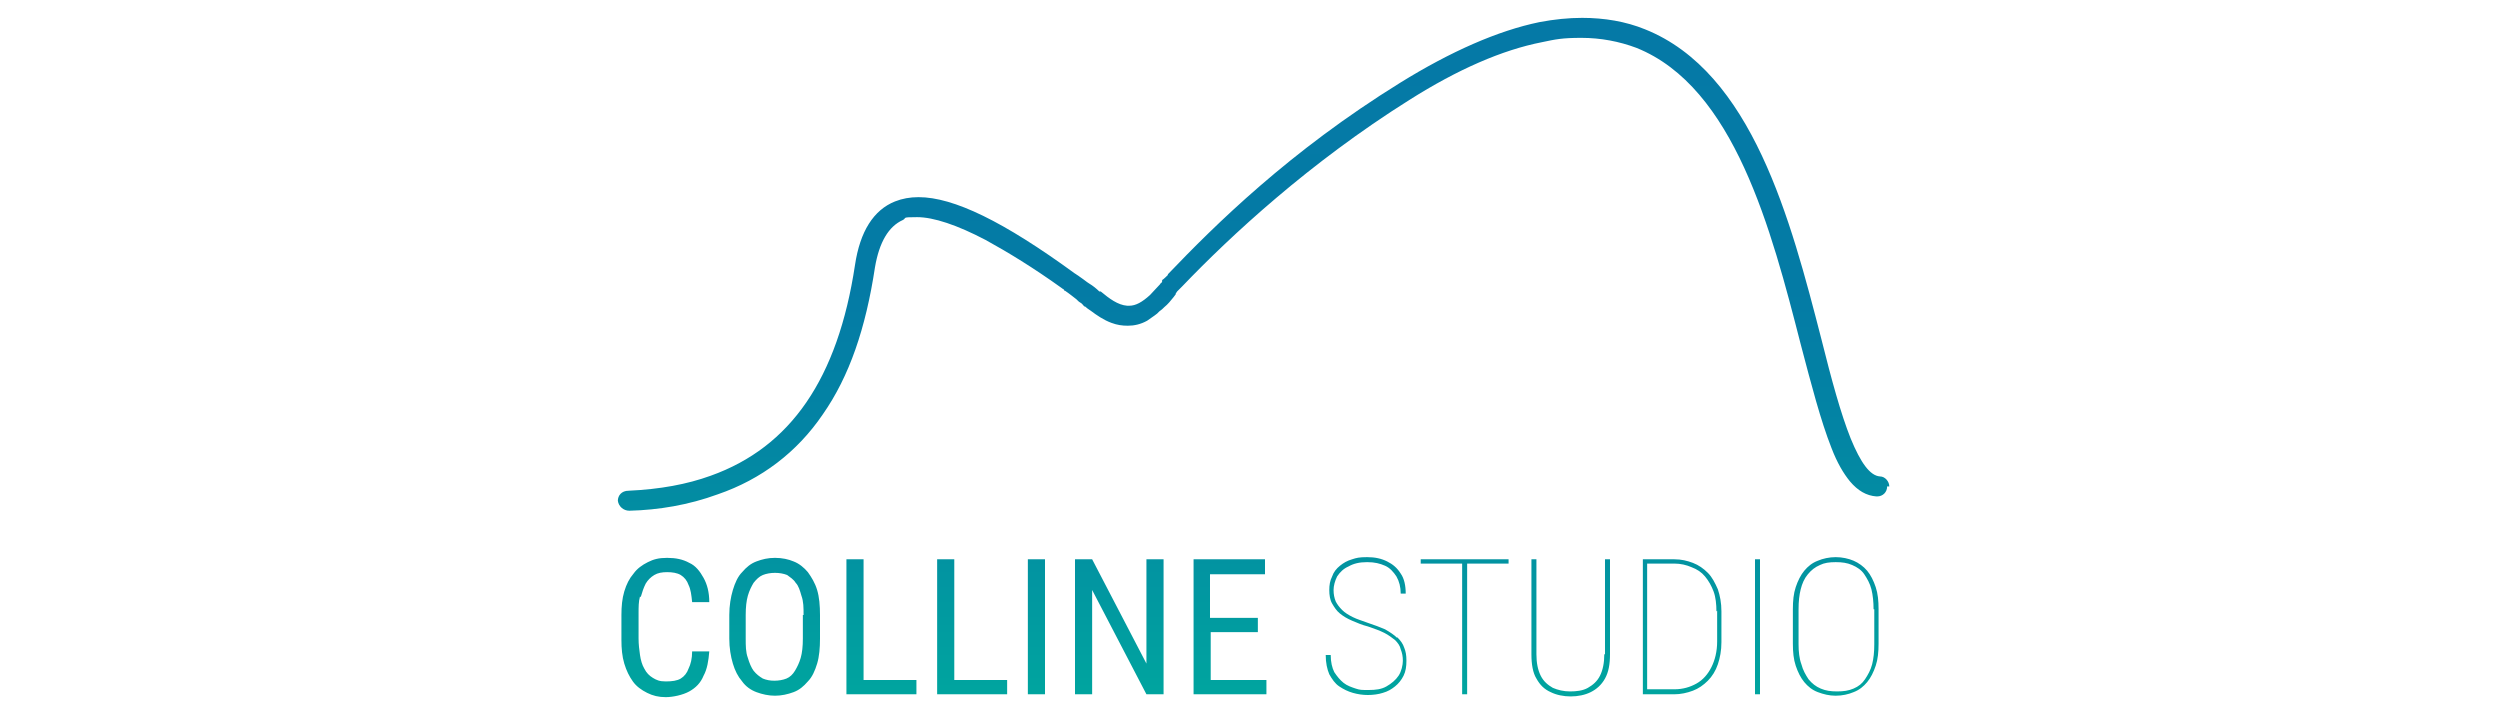<svg xmlns="http://www.w3.org/2000/svg" xmlns:xlink="http://www.w3.org/1999/xlink" viewBox="0 0 350 100"><defs><style>      .cls-1 {        fill: url(#Gradiente_sem_nome_6);      }    </style><linearGradient id="Gradiente_sem_nome_6" data-name="Gradiente sem nome 6" x1="175" y1="2.5" x2="175" y2="97.5" gradientUnits="userSpaceOnUse"><stop offset="0" stop-color="#0579a6"></stop><stop offset=".4" stop-color="#047ba5"></stop><stop offset=".6" stop-color="#0384a4"></stop><stop offset=".8" stop-color="#0293a1"></stop><stop offset="1" stop-color="#00a59f"></stop></linearGradient></defs><g><g id="Camada_1"><path class="cls-1" d="M264.2,68.1h0c0,.8-.6,1.4-1.4,1.4s0,0-.1,0c-1.4-.1-2.6-.8-3.7-2.1-.9-1.1-1.8-2.6-2.6-4.7-1.5-3.8-2.8-8.8-4.3-14.5-4.1-16-9.3-36-23-41.5-2.4-.9-5-1.4-7.7-1.4s-3.6.2-5.5.6c-5.6,1.1-11.8,3.8-18.6,8.1-14,8.8-25,19-31.8,26.1,0,0,0,0,0,0h0c0,0,0,0-.1.1h0s0,0,0,0c0,0-.1.1-.2.2h0s0,0,0,0c-.1.1-.3.3-.4.4h0s-.2.3-.2.3h0c0,0,0,.1,0,.1h0c-.1.1-.2.3-.3.4-.4.5-.8,1-1.3,1.4-.2.2-.4.4-.7.6h0s0,0,0,0h0s0,0,0,0h0s-.3.3-.3.3h0c-.5.4-1,.7-1.4,1-.9.5-1.8.7-2.7.7-.8,0-1.5-.1-2.3-.4-1.1-.4-2.1-1.1-2.9-1.7,0,0,0,0,0,0-.3-.2-.6-.4-.8-.6h-.1c-.2-.2-.3-.4-.5-.5-.2-.1-.3-.2-.5-.4h0c0,0-.1-.1-.1-.1-.4-.3-1-.8-1.6-1.2h-.1c0-.1,0-.1-.1-.2,0,0-.2-.1-.3-.2-3.9-2.8-7.5-5-10.6-6.7-4-2.1-7.3-3.2-9.6-3.2s-1.4.1-2,.4c-2,.9-3.3,3.1-3.9,6.6-1.3,8.6-3.6,15.3-7.3,20.6-3.6,5.3-8.6,9.1-14.7,11.2-4.1,1.5-8.3,2.2-12.4,2.3h0s0,0,0,0c-.8,0-1.5-.6-1.6-1.4,0-.7.5-1.4,1.5-1.4,4.4-.2,8.2-.9,11.5-2.1,11.2-4,17.8-13.6,20.2-29.5.7-4.7,2.6-7.7,5.6-8.9,1-.4,2.1-.6,3.3-.6,4.9,0,11.9,3.4,21.9,10.7,0,0,.2.1.3.2,0,0,.2.1.3.2.3.2.7.5,1.1.8h0l.3.2h0s0,0,0,0h0c.5.3,1,.7,1.4,1.1h.2c1.2,1,2.4,1.9,3.7,2,.1,0,.2,0,.3,0,.9,0,1.8-.5,2.9-1.5h0s0,0,0,0h0c.5-.5.9-1,1.4-1.5,0,0,.1-.2.2-.2,0,0,0,0,.1-.2v-.2c.1,0,.8-.7.8-.7h0s0,0,0,0h0s0,0,0,0c0,0,0,0,0,0h0c0,0,0,0,0-.1,6.6-6.9,17-17.2,32.5-26.8,7.1-4.4,13.7-7.3,19.5-8.5,2.1-.4,4.1-.6,6-.6,3.1,0,6.1.5,8.8,1.6,15,6,20.4,26.7,24.7,43.4,1.4,5.6,2.7,10.4,4.1,13.9,1.4,3.4,2.7,5.2,4.1,5.3.7,0,1.3.7,1.3,1.4ZM89.7,83.6c.2-.7.4-1.3.7-1.9.3-.5.7-.9,1.2-1.2.5-.3,1.1-.4,1.8-.4s1.4.1,1.9.4c.5.3.9.8,1.1,1.4.3.6.4,1.4.5,2.4h2.4c0-1.4-.3-2.5-.8-3.4-.5-.9-1.1-1.7-2-2.1-.9-.5-1.9-.7-3.1-.7s-1.9.2-2.7.6c-.8.4-1.5.9-2,1.6-.6.7-1,1.5-1.3,2.5-.3,1-.4,2.1-.4,3.3v3.5c0,1.2.1,2.3.4,3.3.3,1,.7,1.8,1.2,2.5.5.7,1.2,1.2,2,1.6.8.4,1.6.6,2.6.6s2.4-.3,3.3-.8c.9-.5,1.6-1.2,2-2.2.5-.9.7-2.1.8-3.4h-2.4c0,1-.2,1.8-.5,2.4-.2.6-.6,1.1-1.1,1.4-.5.3-1.2.4-2.1.4s-1.3-.2-1.8-.5c-.5-.3-.9-.7-1.2-1.3-.3-.5-.5-1.2-.6-1.9-.1-.7-.2-1.5-.2-2.3v-3.5c0-.9,0-1.7.2-2.4ZM114.4,82.6c.3,1,.4,2.2.4,3.5v3.3c0,1.3-.1,2.5-.4,3.5-.3,1-.7,1.9-1.3,2.5-.6.7-1.2,1.2-2,1.5-.8.3-1.7.5-2.6.5s-1.8-.2-2.6-.5c-.8-.3-1.5-.8-2-1.5-.6-.7-1-1.5-1.3-2.5-.3-1-.5-2.2-.5-3.5v-3.3c0-1.3.2-2.5.5-3.5.3-1,.7-1.9,1.3-2.5.6-.7,1.2-1.2,2-1.5.8-.3,1.6-.5,2.6-.5s1.9.2,2.6.5c.8.3,1.5.9,2,1.5.5.7,1,1.5,1.3,2.5ZM112.5,86.1c0-1,0-1.9-.3-2.7-.2-.7-.4-1.4-.8-1.8-.3-.5-.8-.8-1.2-1.1-.5-.2-1.1-.3-1.7-.3s-1.2.1-1.7.3c-.5.2-.9.6-1.3,1.1-.3.5-.6,1.1-.8,1.8-.2.7-.3,1.6-.3,2.7v3.3c0,1,0,1.9.3,2.7.2.7.5,1.4.8,1.8.4.5.8.8,1.3,1.1.5.2,1,.3,1.6.3s1.2-.1,1.7-.3c.5-.2.9-.6,1.2-1.1.3-.5.6-1.1.8-1.8s.3-1.6.3-2.7v-3.3ZM120.9,78.3h-2.4v18.9h9.8v-2h-7.4v-16.9ZM133.6,78.3h-2.4v18.9h9.8v-2h-7.4v-16.9ZM143.9,97.2h2.4v-18.9h-2.4v18.9ZM160.5,92.9l-7.6-14.6h-2.4v18.9h2.4v-14.6l7.6,14.6h2.4v-18.9h-2.4v14.6ZM169.4,88.5h6.7v-2h-6.7v-6.1h7.7v-2.1h-10v18.9h10.2v-2h-7.8v-6.7ZM195.6,89.3c-.4-.4-1-.8-1.7-1.2-.7-.3-1.5-.6-2.4-.9-.8-.3-1.5-.5-2.1-.8-.6-.3-1.1-.6-1.5-1-.4-.4-.7-.8-.9-1.2-.2-.5-.3-1-.3-1.6s.2-1.3.5-1.9c.4-.6.9-1.1,1.6-1.4.7-.4,1.5-.6,2.6-.6s1.8.2,2.5.5c.7.3,1.2.9,1.6,1.5.4.7.6,1.5.6,2.4h.7c0-1.1-.2-2.1-.7-2.8-.5-.8-1.1-1.3-1.9-1.7s-1.7-.6-2.8-.6-1.5.1-2.1.3c-.7.2-1.2.5-1.7.9-.5.4-.9.9-1.1,1.5-.3.6-.4,1.2-.4,1.9s.1,1.4.4,1.9c.3.5.6,1,1.1,1.4.5.4,1,.7,1.7,1,.7.3,1.4.6,2.2.8.9.3,1.7.6,2.3.9.6.3,1.1.7,1.5,1,.4.4.7.8.8,1.3.2.5.3,1,.3,1.6s-.2,1.5-.6,2.1c-.4.6-1,1.1-1.7,1.5-.7.4-1.5.5-2.5.5s-1.2,0-1.8-.2c-.6-.2-1.2-.4-1.7-.8-.5-.4-.9-.9-1.3-1.5-.3-.6-.5-1.4-.5-2.4h-.7c0,1.1.2,2,.5,2.7.4.7.8,1.3,1.4,1.7.6.4,1.2.7,1.9.9.7.2,1.4.3,2.1.3s1.5-.1,2.1-.3c.7-.2,1.2-.5,1.7-.9.5-.4.9-.9,1.2-1.5.3-.6.4-1.3.4-2.1s-.1-1.3-.3-1.8c-.2-.6-.5-1-1-1.5ZM204.7,78.3h-5.8v.6h5.8v18.3h.7v-18.3h5.8v-.6h-6.5ZM224.6,91.6c0,1.2-.2,2.2-.6,3-.4.8-1,1.3-1.7,1.7-.7.4-1.6.5-2.5.5s-1.7-.2-2.4-.5c-.7-.4-1.3-.9-1.7-1.7-.4-.8-.6-1.8-.6-3v-13.3h-.7v13.3c0,1.4.2,2.6.7,3.4.5.9,1.1,1.5,2,1.9.8.4,1.8.6,2.8.6s2-.2,2.8-.6c.8-.4,1.5-1,2-1.9.5-.9.7-2,.7-3.4v-13.3h-.7v13.3ZM240.5,82.5c.3.9.5,1.9.5,3.1v4.3c0,1.2-.2,2.2-.5,3.1-.3.9-.8,1.7-1.4,2.3-.6.6-1.3,1.1-2.1,1.4-.8.3-1.7.5-2.6.5h-4.4v-18.9h4.4c1,0,1.8.2,2.6.5.8.3,1.5.8,2.1,1.4.6.6,1,1.4,1.4,2.3ZM240.3,85.6c0-1-.1-2-.4-2.8-.3-.8-.7-1.5-1.2-2.1-.5-.6-1.1-1-1.9-1.3-.7-.3-1.5-.5-2.4-.5h-3.8v17.6h3.8c1.2,0,2.2-.3,3.1-.8.9-.5,1.6-1.3,2.1-2.3.5-1,.8-2.2.8-3.6v-4.3ZM245.7,97.2h.7v-18.9h-.7v18.9ZM263,85.3v4.8c0,1.2-.1,2.2-.4,3.1-.3.9-.7,1.7-1.2,2.3-.5.6-1.1,1.1-1.9,1.4-.7.3-1.6.5-2.5.5s-1.7-.2-2.5-.5-1.4-.8-1.9-1.4c-.5-.6-.9-1.4-1.2-2.3-.3-.9-.4-1.9-.4-3.1v-4.8c0-1.2.1-2.2.4-3.1.3-.9.7-1.7,1.2-2.3.5-.6,1.1-1.1,1.9-1.4.7-.3,1.6-.5,2.5-.5s1.8.2,2.5.5c.7.3,1.4.8,1.9,1.4.5.6.9,1.4,1.2,2.3.3.9.4,1.9.4,3.1ZM262.3,85.3c0-1-.1-2-.3-2.8-.2-.8-.6-1.5-1-2.1-.4-.6-1-1-1.7-1.3-.7-.3-1.4-.4-2.3-.4s-1.6.1-2.2.4c-.7.3-1.2.7-1.7,1.3-.5.6-.8,1.3-1,2.1-.2.8-.3,1.7-.3,2.8v4.9c0,1,.1,2,.4,2.8.2.8.6,1.5,1,2.1.5.6,1,1,1.7,1.3.7.3,1.4.4,2.3.4s1.6-.1,2.3-.4c.7-.3,1.2-.7,1.6-1.3.4-.6.8-1.3,1-2.1.2-.8.3-1.7.3-2.8v-4.9Z"></path></g></g></svg>